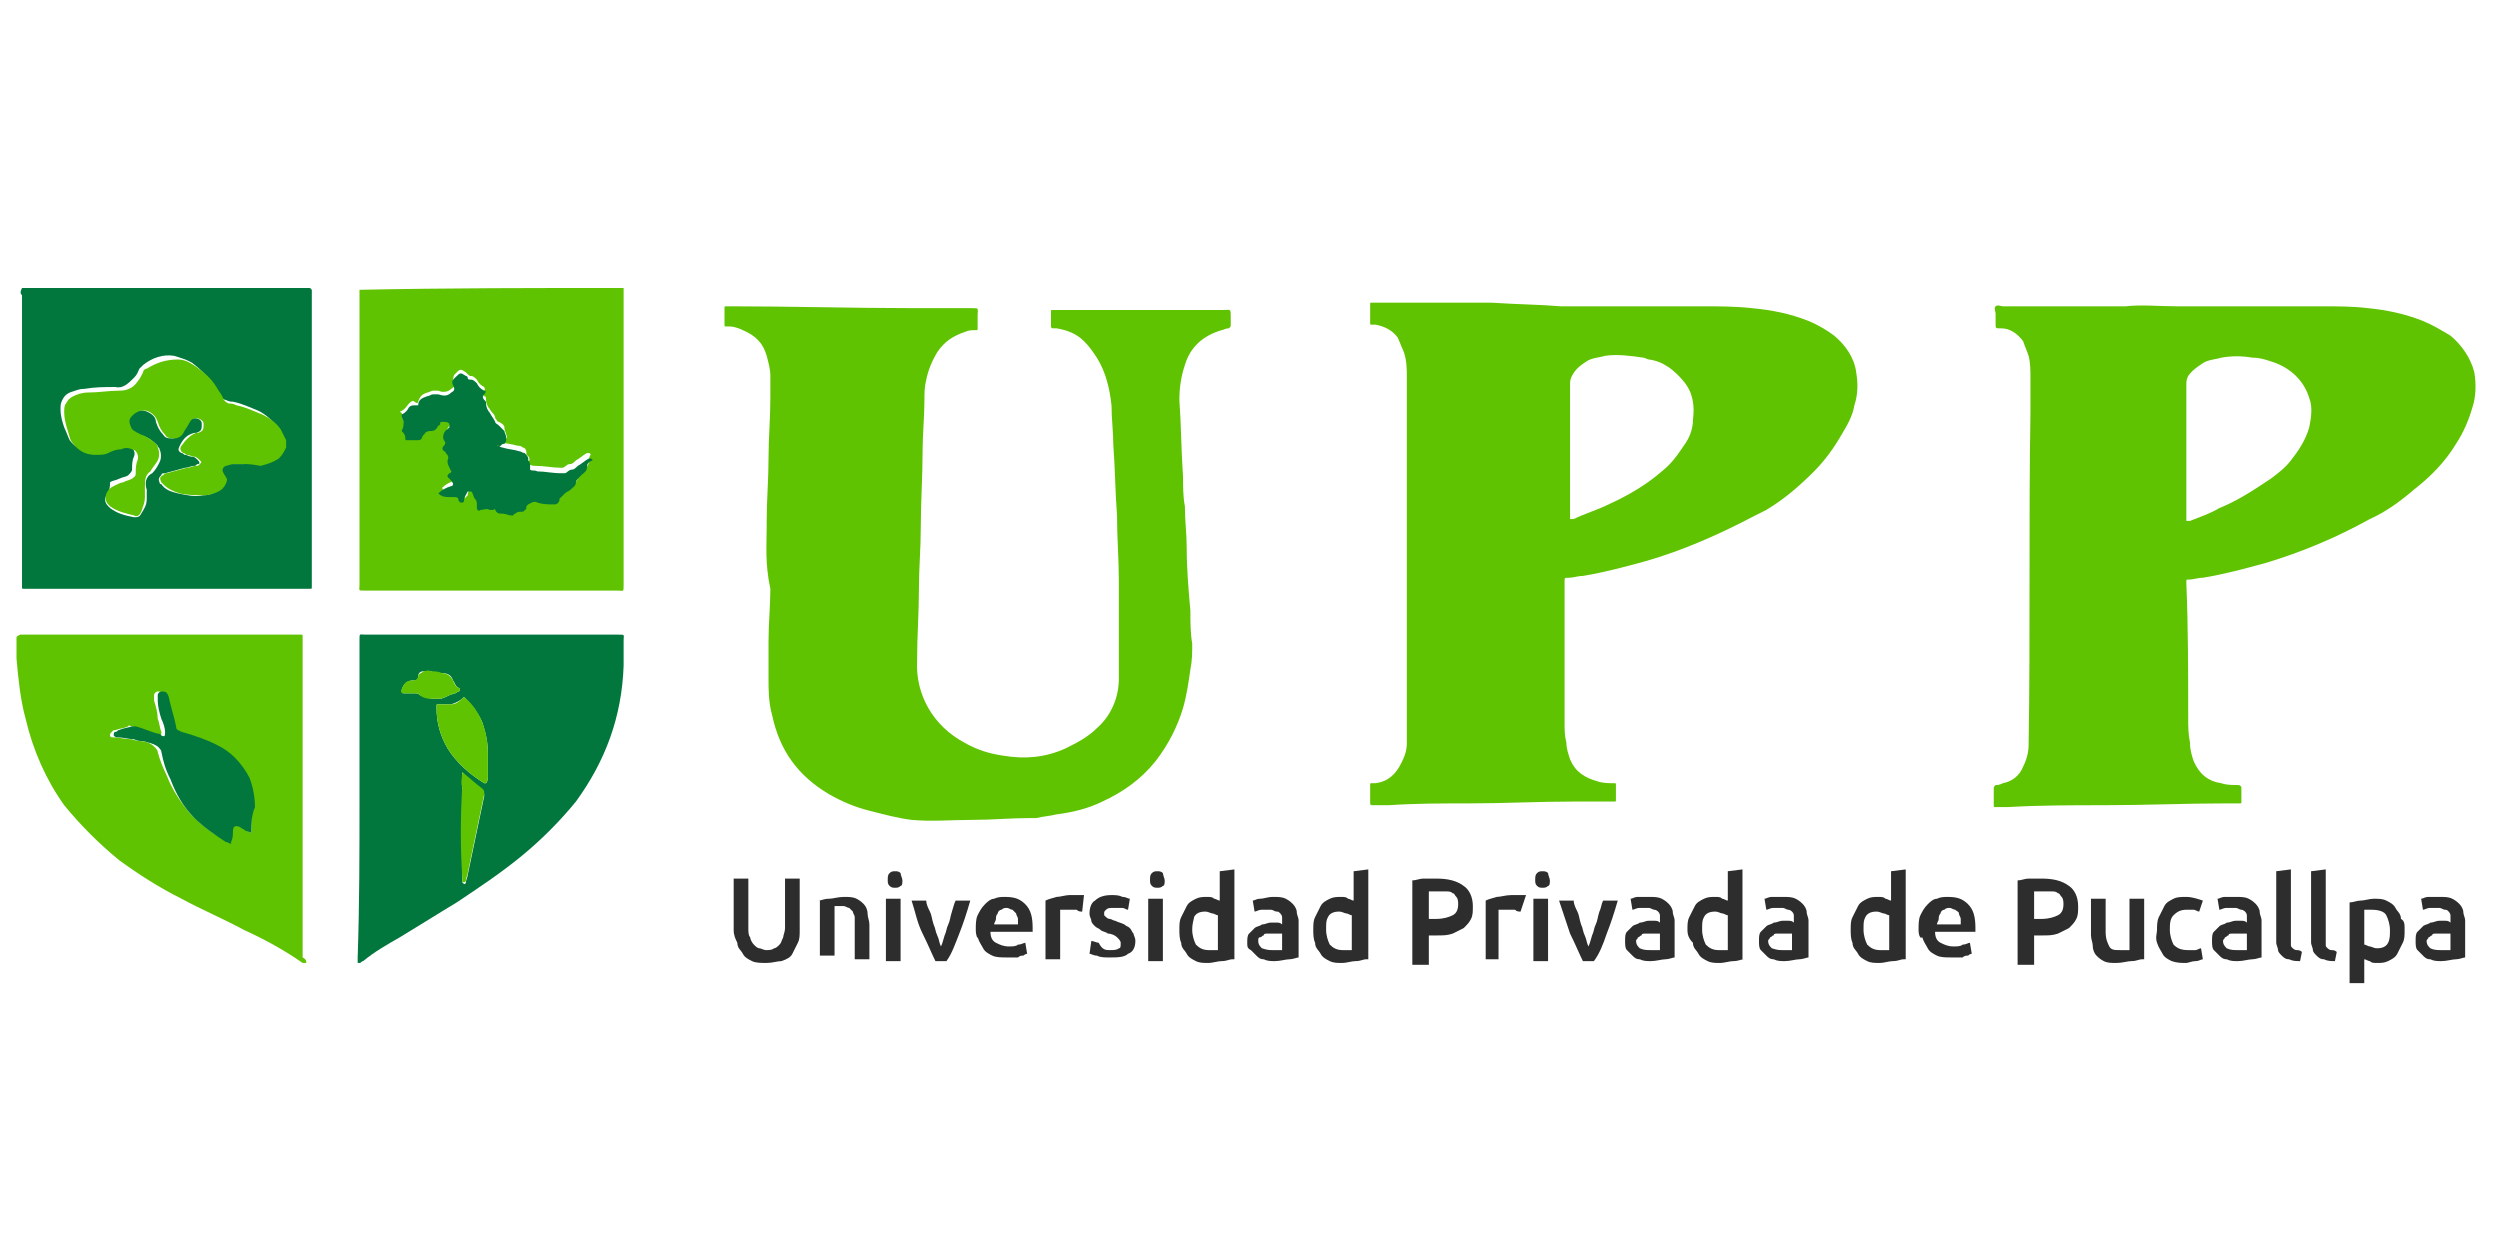 <?xml version="1.0" encoding="utf-8"?>
<!-- Generator: Adobe Illustrator 25.0.0, SVG Export Plug-In . SVG Version: 6.00 Build 0)  -->
<svg version="1.1" id="Capa_1" xmlns="http://www.w3.org/2000/svg" xmlns:xlink="http://www.w3.org/1999/xlink" x="0px" y="0px"
	 viewBox="0 0 136.3 68.6" style="enable-background:new 0 0 136.3 68.6;" xml:space="preserve">
<style type="text/css">
	.st0{fill:#5FC301;}
	.st1{fill:#01773E;}
	.st2{fill:#2D2D2D;}
</style>
<g>
	<path class="st0" d="M34,15.7c0,0.1,0,0.2,0,0.4c0,5.3,0,10.5,0,15.8c0,0.4,0,0.3-0.3,0.3c-4.6,0-9.2,0-13.8,0
		c-0.4,0-0.3,0-0.3-0.3c0-5.3,0-10.6,0-15.8c0-0.1,0-0.2,0-0.3C24.4,15.7,29.2,15.7,34,15.7z M27.1,24.3c0-0.1,0.1-0.1,0.1-0.1
		c0,0,0.1-0.1,0.1-0.1c0.1,0,0.1,0,0.2-0.1c0.1-0.1,0.2-0.1,0.1-0.3c0-0.1-0.1-0.2-0.1-0.4c0-0.1-0.1-0.2-0.3-0.3
		c-0.1,0-0.1-0.1-0.2-0.2c0-0.2-0.2-0.3-0.3-0.5c-0.1-0.1-0.2-0.3-0.2-0.5c0-0.1,0-0.2-0.1-0.2c-0.1-0.1-0.1-0.2,0-0.3
		c0.1-0.1,0-0.1,0-0.2c-0.2-0.1-0.3-0.2-0.4-0.4c-0.1-0.1-0.2-0.2-0.3-0.2c-0.1,0-0.1,0-0.2-0.1c0,0-0.1-0.1-0.1-0.1
		c-0.3-0.2-0.3-0.2-0.6,0.1c-0.1,0.1-0.1,0.3-0.1,0.4c0.1,0.2,0.1,0.3-0.1,0.4c-0.2,0.2-0.5,0.2-0.7,0.1c-0.1,0-0.2,0-0.3,0
		c-0.1,0-0.2,0.1-0.3,0.1c-0.3,0.1-0.4,0.2-0.5,0.5c0,0.1-0.1,0.1-0.2,0c-0.1-0.1-0.2,0-0.3,0.1c-0.1,0.1-0.2,0.3-0.4,0.4
		c-0.1,0-0.1,0.1,0,0.1c0,0.1,0.1,0.2,0.1,0.4c0,0.1,0,0.2,0.1,0.3c0.1,0.1,0.2,0.2,0.2,0.4c0,0.1,0.1,0.1,0.1,0.1
		c0.1,0,0.1,0,0.2,0c0.1,0,0.2,0,0.3,0c0.1,0,0.2-0.1,0.3-0.1c0.1-0.1,0.2-0.2,0.2-0.3c0.1-0.1,0.1-0.1,0.3-0.1
		c0.2,0,0.3-0.1,0.4-0.3c0,0,0-0.1,0.1-0.1c0,0,0-0.1,0.1-0.1c0.1,0,0.2,0,0.4,0.1c0.1,0,0.1,0.1,0,0.2c0,0,0,0-0.1,0.1
		c-0.2,0.2-0.3,0.4-0.2,0.6c0,0.1,0,0.2,0,0.3c-0.1,0.1-0.1,0.2,0,0.3c0,0,0,0.1,0.1,0.1c0.1,0.1,0.2,0.3,0.1,0.4c0,0,0,0.1,0,0.1
		c0,0.2,0.1,0.4,0.2,0.5c0,0.1,0,0.1-0.1,0.1c-0.1,0-0.1,0.1-0.1,0.2c0,0.1,0.1,0.1,0.1,0.1c0.1,0.1,0.1,0.2,0.2,0.3
		c0,0.1,0,0.1-0.1,0.1c-0.3,0.1-0.5,0.2-0.7,0.4c0.1,0.2,0.3,0.3,0.6,0.2c0,0,0.1,0,0.2,0c0.1,0,0.3,0,0.3,0.2c0,0,0,0.1,0.1,0.1
		c0,0,0.1,0.1,0.1,0c0,0,0.1-0.1,0.1-0.1c0-0.2,0.1-0.3,0.2-0.5c0-0.1,0.1-0.1,0.2,0c0.1,0.1,0.2,0.2,0.2,0.4
		c0.1,0.1,0.1,0.3,0.1,0.4c0,0,0,0.1,0,0.1c0,0.2,0,0.2,0.2,0.1c0.2-0.1,0.3-0.1,0.5,0c0.1,0,0.1,0,0.2,0c0,0,0.1,0,0.1,0
		c0,0.1,0.2,0.2,0.3,0.2c0.1,0,0.3,0,0.4,0.1c0.1,0,0.1,0.1,0.2,0c0,0,0.1,0,0.1-0.1c0.1-0.1,0.2-0.1,0.3-0.1c0.1,0,0.2,0,0.2-0.1
		c0-0.1,0.1-0.2,0.1-0.2c0,0,0-0.1,0.1-0.1c0.2,0,0.3-0.1,0.5-0.1c0.3,0.1,0.6,0.1,0.9,0.1c0.2,0,0.3-0.1,0.3-0.2c0,0,0-0.1,0-0.1
		c0.1-0.1,0.1-0.2,0.3-0.3c0.1-0.1,0.2-0.1,0.3-0.2c0.2-0.1,0.3-0.2,0.3-0.4c0-0.1,0.1-0.2,0.2-0.3c0,0,0.1,0,0.1-0.1
		c0.1-0.1,0.3-0.2,0.3-0.4c0-0.1,0-0.3,0.1-0.4c0,0,0-0.1-0.1-0.1c0,0-0.1,0-0.1,0c-0.2,0.1-0.4,0.3-0.6,0.4
		c-0.1,0.1-0.2,0.2-0.3,0.2c-0.2,0-0.2,0.1-0.4,0.2c0,0-0.1,0-0.2,0c-0.4,0-0.8-0.1-1.3-0.1c-0.1,0-0.2,0-0.4-0.1c0,0,0,0,0-0.1
		c0.1-0.1,0.1-0.3-0.1-0.4c0,0,0-0.1,0-0.1c0-0.2-0.1-0.3-0.2-0.3c-0.1-0.1-0.2-0.1-0.3-0.1c-0.3-0.1-0.6-0.1-0.9-0.2
		C27.3,24.4,27.2,24.4,27.1,24.3z"/>
	<path class="st0" d="M17,15.7C17,15.7,16.9,15.7,17,15.7c-0.2,0-0.3,0.1-0.4,0.1c-5,0-10.1,0-15.1,0c-0.1,0-0.2,0-0.3,0
		c0,0,0,0,0,0C6.4,15.7,11.7,15.7,17,15.7z"/>
	<path class="st0" d="M118.7,16.7c2.6,0,5.3,0,7.9,0c0.8,0,1.7,0,2.5,0.1c1,0.1,2,0.3,3,0.7c0.5,0.2,1,0.5,1.5,0.8
		c0.6,0.5,1.1,1.2,1.3,2c0.1,0.6,0.1,1.3-0.1,1.9c-0.2,0.7-0.5,1.4-0.9,2c-0.6,1-1.4,1.8-2.3,2.5c-0.7,0.6-1.5,1.2-2.4,1.6
		c-1.8,1-3.7,1.8-5.7,2.4c-1.1,0.3-2.2,0.6-3.4,0.8c-0.3,0-0.5,0.1-0.8,0.1c-0.1,0-0.1,0-0.1,0.1c0,0,0,0.1,0,0.1
		c0.1,2.4,0.1,4.9,0.1,7.3c0,0.5,0,0.9,0.1,1.4c0,0.4,0.1,0.7,0.2,1c0.3,0.7,0.8,1.1,1.5,1.2c0.3,0.1,0.6,0.1,0.9,0.1
		c0.1,0,0.1,0,0.2,0.1c0,0.3,0,0.5,0,0.8c0,0.1,0,0.1-0.1,0.1c-0.1,0-0.1,0-0.2,0c-0.2,0-0.3,0-0.5,0c-2.2,0-4.5,0.1-6.7,0.1
		c-1.7,0-3.5,0-5.2,0.1c-0.2,0-0.5,0-0.7,0c-0.1,0-0.1,0-0.1-0.1c0-0.1,0-0.1,0-0.2c0-0.2,0-0.5,0-0.7c0-0.1,0-0.1,0.1-0.2
		c0.1,0,0.2,0,0.4-0.1c0.5-0.1,0.9-0.4,1.1-0.9c0.2-0.4,0.3-0.8,0.3-1.2c0.1-6,0-12.1,0.1-18.1c0-0.6,0-1.3,0-1.9
		c0-0.4,0-0.8-0.1-1.2c-0.1-0.3-0.2-0.5-0.3-0.8c-0.3-0.4-0.7-0.7-1.2-0.7c0,0,0,0-0.1,0c-0.2,0-0.2,0-0.2-0.3c0-0.2,0-0.3,0-0.5
		c0-0.1-0.1-0.3,0-0.4c0.1-0.1,0.3,0,0.4,0c2.2,0,4.4,0,6.7,0C116.7,16.6,117.7,16.7,118.7,16.7C118.7,16.7,118.7,16.7,118.7,16.7z
		 M119.2,28.4c0.1,0,0.2,0,0.2,0c0.5-0.2,1.1-0.4,1.6-0.7c1-0.4,1.9-1,2.8-1.6c0.4-0.3,0.8-0.6,1.1-1c0.4-0.5,0.8-1.1,1-1.8
		c0.1-0.5,0.2-1.1,0-1.6c-0.3-1-1.1-1.7-2.1-2c-0.3-0.1-0.6-0.2-1-0.2c-0.6-0.1-1.1-0.1-1.7,0c-0.3,0.1-0.7,0.1-1,0.3
		c-0.3,0.2-0.6,0.4-0.8,0.7c-0.1,0.2-0.1,0.3-0.1,0.5c0,1,0,2,0,3c0,1.4,0,2.8,0,4.1C119.2,28.2,119.2,28.3,119.2,28.4z"/>
	<path class="st0" d="M85.1,16.7c2.6,0,5.2,0,7.7,0c0.9,0,1.8,0,2.7,0.1c1.1,0.1,2.1,0.3,3.1,0.7c0.5,0.2,1,0.5,1.4,0.8
		c0.6,0.5,1.1,1.2,1.2,2c0.1,0.6,0.1,1.2-0.1,1.8c-0.1,0.6-0.4,1.1-0.7,1.6c-0.4,0.7-0.9,1.4-1.5,2c-0.8,0.8-1.6,1.5-2.6,2.1
		c-0.2,0.1-0.4,0.2-0.6,0.3c-1.9,1-3.9,1.9-6,2.5c-1.1,0.3-2.2,0.6-3.4,0.8c-0.3,0-0.5,0.1-0.8,0.1c-0.2,0-0.2,0-0.2,0.2
		c0,1,0,2,0,3c0,1.6,0,3.2,0,4.7c0,0.4,0,0.7,0.1,1.1c0,0.3,0.1,0.6,0.2,0.9c0.3,0.7,0.8,1,1.5,1.2c0.3,0.1,0.6,0.1,0.9,0.1
		c0.1,0,0.1,0,0.1,0.1c0,0.3,0,0.5,0,0.8c0,0.1,0,0.1-0.1,0.1c-0.1,0-0.2,0-0.2,0c-0.7,0-1.3,0-2,0c-1.9,0-3.8,0.1-5.7,0.1
		c-1.5,0-2.9,0-4.4,0.1c-0.3,0-0.5,0-0.8,0c-0.2,0-0.2,0-0.2-0.2c0-0.3,0-0.6,0-0.9c0-0.1,0-0.1,0.1-0.1c0.1,0,0.1,0,0.2,0
		c0.7-0.1,1.1-0.5,1.4-1.1c0.2-0.4,0.3-0.7,0.3-1.1c0-2.5,0-5,0-7.5c0-4.1,0-8.3,0-12.4c0-0.5,0-1-0.2-1.5c-0.1-0.2-0.2-0.5-0.3-0.7
		c-0.3-0.4-0.7-0.6-1.2-0.7c-0.1,0-0.1,0-0.2,0c-0.1,0-0.1,0-0.1-0.1c0-0.3,0-0.7,0-1c0-0.1,0-0.1,0.1-0.1c0.1,0,0.2,0,0.2,0
		c2.1,0,4.2,0,6.3,0C82.8,16.6,83.9,16.6,85.1,16.7C85.1,16.7,85.1,16.7,85.1,16.7z M85.6,28.3c0.1,0,0.1,0,0.2,0
		c0.6-0.3,1.3-0.5,1.9-0.8c1.1-0.5,2.1-1.1,2.9-1.8c0.5-0.4,0.8-0.8,1.2-1.4c0.3-0.4,0.5-0.9,0.5-1.4c0.1-0.8,0-1.5-0.5-2.1
		c-0.5-0.6-1.1-1.1-1.9-1.2c-0.1,0-0.2-0.1-0.3-0.1c-0.7-0.1-1.4-0.2-2.1-0.1c-0.3,0.1-0.7,0.1-1,0.3c-0.3,0.2-0.6,0.4-0.8,0.8
		c-0.1,0.2-0.1,0.3-0.1,0.5c0,0.5,0,0.9,0,1.4c0,2,0,3.9,0,5.9C85.6,28.2,85.6,28.3,85.6,28.3z"/>
	<path class="st0" d="M41.8,28.7c0-0.1,0-0.2,0-0.3c0-1.1,0.1-2.3,0.1-3.4c0-1.1,0.1-2.2,0.1-3.3c0-0.4,0-0.8,0-1.2
		c0-0.4-0.1-0.7-0.2-1.1c-0.2-0.7-0.6-1.1-1.3-1.4c-0.2-0.1-0.5-0.2-0.7-0.2c-0.1,0-0.1,0-0.2,0c-0.1,0-0.1,0-0.1-0.1
		c0-0.3,0-0.6,0-0.9c0-0.1,0-0.1,0.1-0.1c0.1,0,0.2,0,0.2,0c3.3,0,6.7,0.1,10,0.1c1.1,0,2.2,0,3.2,0c0.4,0,0.3,0,0.3,0.4
		c0,0.2,0,0.5,0,0.7c0,0.1,0,0.1-0.1,0.1c-0.2,0-0.4,0-0.6,0.1c-0.6,0.2-1.1,0.5-1.5,1.1c-0.3,0.5-0.5,1-0.6,1.5
		c-0.1,0.4-0.1,0.7-0.1,1.1c0,0.9-0.1,1.9-0.1,2.8c0,1.4-0.1,2.8-0.1,4.2c0,1.1-0.1,2.2-0.1,3.3c0,1.3-0.1,2.6-0.1,3.9
		c-0.1,1.9,0.9,3.6,2.6,4.5c0.7,0.4,1.4,0.6,2.1,0.7c1.2,0.2,2.3,0.1,3.4-0.4c0.6-0.3,1.2-0.6,1.7-1.1c0.8-0.7,1.2-1.7,1.2-2.7
		c0-1.8,0-3.5,0-5.3c0-1.2-0.1-2.4-0.1-3.6c-0.1-1.3-0.1-2.5-0.2-3.8c0-0.7-0.1-1.5-0.1-2.2c-0.1-0.9-0.3-1.8-0.8-2.6
		c-0.2-0.3-0.4-0.6-0.7-0.9c-0.4-0.4-0.9-0.6-1.5-0.7c-0.1,0-0.1,0-0.2,0c-0.1,0-0.1-0.1-0.1-0.1c0-0.3,0-0.6,0-0.8
		c0-0.1,0-0.1,0.1-0.1c0.1,0,0.1,0,0.2,0c3,0,6,0,9.1,0c0.4,0,0.4-0.1,0.4,0.4c0,0.1,0,0.3,0,0.4c0,0.1,0,0.1-0.1,0.2
		c-0.2,0-0.3,0.1-0.4,0.1c-1,0.3-1.7,0.9-2,1.9c-0.2,0.6-0.3,1.2-0.3,1.9c0.1,1.4,0.1,2.8,0.2,4.2c0,0.5,0,1.1,0.1,1.6
		c0,0.8,0.1,1.5,0.1,2.3c0,1.1,0.1,2.3,0.2,3.4c0,0.6,0,1.2,0.1,1.8c0,0.5,0,0.9-0.1,1.4c-0.1,0.7-0.2,1.4-0.4,2.1
		c-0.3,1-0.8,2-1.5,2.9c-0.8,1-1.8,1.7-2.9,2.2c-0.8,0.4-1.7,0.6-2.5,0.7c-0.4,0.1-0.7,0.1-1.1,0.2c-0.1,0-0.2,0-0.3,0
		c-1.1,0-2.1,0.1-3.2,0.1c-1.1,0-2.2,0.1-3.3,0c-0.8-0.1-1.5-0.3-2.3-0.5c-0.8-0.2-1.5-0.5-2.2-0.9c-1.7-1-2.7-2.4-3.1-4.3
		c-0.2-0.7-0.2-1.4-0.2-2c0-0.6,0-1.2,0-1.8c0-0.1,0-0.1,0-0.2c0-1,0.1-2,0.1-2.9C41.7,30.7,41.8,29.7,41.8,28.7
		C41.8,28.7,41.8,28.7,41.8,28.7z"/>
	<path class="st1" d="M1.2,15.7c0.1,0,0.2,0,0.3,0c5,0,10.1,0,15.1,0c0.1,0,0.2,0,0.3,0c0,0,0.1,0.1,0.1,0.1c0,0.1,0,0.2,0,0.3
		c0,5.2,0,10.5,0,15.7c0,0.1,0,0.2,0,0.2c0,0.1,0,0.1-0.1,0.1c-0.1,0-0.2,0-0.2,0c-5,0-10.1,0-15.1,0c-0.1,0-0.2,0-0.3,0
		c-0.1,0-0.1,0-0.1-0.1c0-0.1,0-0.2,0-0.2c0-5.2,0-10.5,0-15.7C1.1,16,1.1,15.9,1.2,15.7C1.1,15.8,1.1,15.8,1.2,15.7z M13.2,25.3
		c0.3,0,0.5,0,0.8-0.1c0.3-0.1,0.7-0.2,1-0.4c0.2-0.1,0.3-0.3,0.4-0.6c0-0.1,0.1-0.2,0-0.4c-0.1-0.2-0.1-0.4-0.3-0.6
		c-0.3-0.3-0.6-0.6-1-0.8c-0.5-0.2-0.9-0.4-1.4-0.5c-0.1,0-0.2,0-0.4-0.1c-0.1,0-0.2-0.1-0.3-0.2c-0.1-0.2-0.3-0.5-0.4-0.7
		c-0.3-0.4-0.7-0.8-1.1-1.1c-0.3-0.2-0.7-0.3-1-0.4c-0.6-0.1-1.2,0.1-1.7,0.5c-0.1,0.1-0.1,0.1-0.2,0.2c-0.1,0.2-0.1,0.3-0.3,0.5
		c-0.3,0.3-0.6,0.6-1,0.5c-0.6,0-1.1,0-1.7,0.1c-0.3,0-0.5,0.1-0.8,0.2c-0.2,0.1-0.3,0.2-0.4,0.4c-0.1,0.2-0.1,0.3-0.1,0.5
		c0,0.4,0.1,0.7,0.2,1c0.1,0.2,0.2,0.5,0.3,0.7c0.3,0.4,0.7,0.6,1.2,0.6c0.2,0,0.4,0,0.7-0.1c0.2-0.1,0.5-0.1,0.7-0.2
		c0.2,0,0.4,0,0.6,0c0.3,0.1,0.4,0.4,0.3,0.6c-0.1,0.2-0.1,0.5-0.1,0.7c0,0.1-0.1,0.2-0.2,0.3c-0.1,0.1-0.3,0.1-0.5,0.2
		c-0.2,0.1-0.4,0.1-0.5,0.2C6,26.7,5.9,26.9,5.8,27c-0.1,0.2-0.1,0.4,0.1,0.6c0,0,0.1,0.1,0.1,0.1c0.4,0.3,0.8,0.4,1.3,0.5
		c0.2,0,0.3,0,0.4-0.2C7.9,27.7,8,27.5,8,27.2c0-0.2,0-0.3,0-0.5c-0.1-0.3-0.1-0.7,0.3-0.9c0,0,0,0,0,0c0.2-0.2,0.3-0.4,0.4-0.6
		c0.1-0.2,0.1-0.5,0-0.7c0-0.1-0.1-0.1-0.1-0.2C8.3,24,8,23.8,7.6,23.7c-0.2-0.1-0.3-0.1-0.5-0.3C7,23.3,6.9,23,7,22.8
		c0.2-0.3,0.6-0.5,0.9-0.4c0.3,0.1,0.6,0.3,0.6,0.6c0.1,0.3,0.2,0.5,0.4,0.7c0.1,0.2,0.3,0.2,0.5,0.2c0.2,0,0.4-0.1,0.5-0.3
		c0.1-0.2,0.2-0.3,0.3-0.5c0.1-0.2,0.2-0.3,0.4-0.3c0.2,0,0.4,0.1,0.4,0.3c0,0.3,0,0.4-0.3,0.5c0,0-0.1,0-0.1,0
		c-0.4,0.1-0.6,0.3-0.8,0.7c-0.1,0.2-0.1,0.3,0.1,0.4c0.1,0,0.1,0.1,0.2,0.1c0.1,0,0.2,0.1,0.4,0.1c0.1,0,0.2,0.1,0.3,0.2
		c0.1,0.1,0.1,0.2,0,0.2c-0.1,0-0.1,0.1-0.2,0.1c-0.2,0-0.3,0.1-0.5,0.1c-0.4,0.1-0.7,0.2-1.1,0.3c-0.1,0-0.2,0-0.2,0.1
		c-0.1,0.1-0.2,0.2-0.1,0.4c0,0.1,0.1,0.1,0.1,0.1c0.2,0.3,0.5,0.4,0.9,0.5c0.5,0.1,0.9,0.2,1.4,0.1c0.3,0,0.5-0.1,0.7-0.2
		c0.2-0.1,0.3-0.2,0.4-0.4c0.1-0.1,0.1-0.2,0-0.4c0-0.1-0.1-0.1-0.1-0.2c-0.1-0.2,0-0.3,0.1-0.4c0.1-0.1,0.2-0.1,0.4-0.1
		C12.9,25.3,13,25.3,13.2,25.3z"/>
	<path class="st0" d="M16.7,52.5c-0.1,0-0.1,0-0.2,0c-1-0.7-2.1-1.3-3.2-1.8c-1.1-0.6-2.3-1.1-3.4-1.7c-1.2-0.6-2.3-1.3-3.4-2.1
		c-1.1-0.9-2.1-1.9-3-3c-1-1.4-1.7-3-2.1-4.7c-0.3-1.1-0.4-2.2-0.5-3.3c0-0.4,0-0.7,0-1.1c0-0.1,0-0.1,0.2-0.2c0.1,0,0.1,0,0.2,0
		c4.9,0,9.9,0,14.8,0c0.1,0,0.2,0,0.3,0c0.1,0,0.1,0,0.1,0.1c0,0.1,0,0.2,0,0.2c0,5.8,0,11.5,0,17.3C16.7,52.3,16.7,52.4,16.7,52.5z
		 M13.7,45.4c0-0.5,0-0.9,0-1.3c0-0.6-0.1-1.1-0.3-1.6c-0.2-0.4-0.4-0.8-0.8-1.1c-0.3-0.3-0.7-0.5-1-0.7c-0.6-0.3-1.3-0.5-1.9-0.7
		c-0.2,0-0.2-0.1-0.3-0.3C9.3,39.1,9.1,38.6,9,38c-0.1-0.2-0.1-0.3-0.4-0.3c-0.1,0-0.2,0.1-0.2,0.2c0,0.1,0,0.2,0,0.3
		c0.1,0.3,0.2,0.7,0.2,1c0.1,0.2,0.1,0.5,0.2,0.7c0,0.2,0,0.2-0.2,0.2c-0.1,0-0.1,0-0.2-0.1c-0.4-0.1-0.8-0.3-1.2-0.4
		c-0.1,0-0.2-0.1-0.2,0c-0.2,0.1-0.4,0.1-0.7,0.2c-0.1,0-0.1,0-0.2,0.1c-0.1,0.1-0.1,0.1-0.1,0.2c0,0.1,0.1,0.1,0.2,0.1
		c0.3,0,0.6,0.1,0.9,0.1c0.2,0,0.3,0.1,0.5,0.1c0.3,0,0.6,0.1,0.8,0.3c0.1,0.1,0.2,0.2,0.2,0.3c0.1,0.4,0.3,0.9,0.5,1.3
		c0.3,0.8,0.8,1.5,1.3,2.1c0.5,0.5,1.1,1,1.7,1.3c0.1,0,0.2,0.1,0.3,0.1c0,0,0,0,0-0.1c0-0.2,0-0.4,0.1-0.6c0-0.2,0.2-0.3,0.4-0.2
		c0.1,0.1,0.2,0.1,0.3,0.2C13.5,45.3,13.6,45.4,13.7,45.4z"/>
	<path class="st1" d="M19.6,43.6c0-2.9,0-5.8,0-8.7c0-0.4,0-0.3,0.3-0.3c4.6,0,9.2,0,13.8,0c0.4,0,0.3,0,0.3,0.3c0,0.5,0,0.9,0,1.4
		c-0.1,2.8-1,5.2-2.6,7.4c-0.9,1.1-1.9,2.1-3,3c-1.1,0.9-2.3,1.7-3.5,2.5c-1,0.6-2.1,1.3-3.1,1.9c-0.7,0.4-1.4,0.8-2,1.3
		c-0.1,0-0.1,0.1-0.2,0.1c0,0-0.1,0-0.1,0c0-0.1,0-0.2,0-0.3C19.6,49.3,19.6,46.4,19.6,43.6z M25.3,38C25.2,38.1,25.2,38.1,25.3,38
		c-0.2,0.2-0.4,0.3-0.7,0.4c-0.2,0-0.4,0-0.7,0c-0.1,0-0.1,0-0.1,0.1c0,0,0,0.1,0,0.1c0,0.8,0.2,1.5,0.6,2.2c0.5,0.8,1.2,1.4,2,1.9
		c0,0,0.1,0,0.1,0c0.1-0.1,0.1-0.3,0.1-0.4c0-0.4,0-0.8,0-1.2c0-0.6-0.1-1.1-0.3-1.7C26.1,38.9,25.7,38.4,25.3,38z M25.2,42.1
		c0,0.3,0,0.6,0,0.9c0,1.6,0,3.2,0,4.9c0,0.1,0,0.1,0,0.2c0,0,0.1,0.1,0.1,0.1c0,0,0.1,0,0.1-0.1c0-0.1,0.1-0.3,0.1-0.4
		c0.3-1.4,0.6-2.9,0.9-4.3c0-0.1,0-0.2-0.1-0.3C25.9,42.8,25.6,42.5,25.2,42.1C25.2,42.1,25.2,42.1,25.2,42.1z M23.7,38.1
		c0.4,0,0.4,0,0.8-0.2c0.1,0,0.2-0.1,0.3-0.1c0.1,0,0.1-0.1,0.2-0.1c0.1,0,0.1-0.2,0-0.2c-0.2-0.1-0.2-0.3-0.3-0.4
		c-0.1-0.3-0.3-0.4-0.6-0.4c-0.2,0-0.4,0-0.6-0.1c-0.1,0-0.2,0-0.4,0c-0.2,0-0.3,0.1-0.3,0.3c0,0.2-0.1,0.2-0.3,0.2
		c-0.3,0-0.5,0.2-0.6,0.5c0,0.1,0,0.2,0.1,0.2c0.2,0,0.4,0,0.6,0c0.1,0,0.2,0,0.3,0.1C23.1,38,23.4,38.1,23.7,38.1z"/>
	<path class="st1" d="M27.1,24.3c0.1,0,0.2,0.1,0.3,0.1c0.3,0.1,0.6,0.1,0.9,0.2c0.1,0,0.2,0.1,0.3,0.1c0.1,0.1,0.2,0.2,0.2,0.3
		c0,0.1,0,0.1,0,0.1c0.1,0.1,0.1,0.2,0.1,0.4c0,0,0,0,0,0.1c0.1,0.1,0.2,0,0.4,0.1c0.4,0,0.8,0.1,1.3,0.1c0.1,0,0.1,0,0.2,0
		c0.1,0,0.2-0.2,0.4-0.2c0.1,0,0.2-0.1,0.3-0.2c0.2-0.1,0.4-0.3,0.6-0.4c0,0,0.1,0,0.1,0c0,0,0.1,0,0.1,0.1C32,25.2,32,25.4,32,25.5
		c0,0.2-0.2,0.3-0.3,0.4c0,0-0.1,0.1-0.1,0.1c-0.1,0.1-0.2,0.2-0.2,0.3c0,0.2-0.2,0.3-0.3,0.4c-0.1,0.1-0.2,0.1-0.3,0.2
		c-0.1,0.1-0.2,0.2-0.3,0.3c0,0,0,0.1,0,0.1c-0.1,0.2-0.2,0.2-0.3,0.2c-0.3,0-0.6,0-0.9-0.1c-0.2-0.1-0.3,0-0.5,0.1
		c0,0-0.1,0.1-0.1,0.1c0,0.1,0,0.2-0.1,0.2c0,0.1-0.1,0.1-0.2,0.1c-0.1,0-0.2,0-0.3,0.1c0,0-0.1,0-0.1,0.1c-0.1,0-0.1,0-0.2,0
		C27.5,28,27.4,28,27.3,28c-0.1,0-0.2,0-0.3-0.2c0,0,0-0.1-0.1,0c-0.1,0-0.1,0-0.2,0c-0.2-0.1-0.3,0-0.5,0c-0.1,0.1-0.2,0-0.2-0.1
		c0,0,0-0.1,0-0.1c0-0.2,0-0.3-0.1-0.4c-0.1-0.1-0.1-0.3-0.2-0.4c-0.1,0-0.1,0-0.2,0c-0.1,0.2-0.2,0.3-0.2,0.5c0,0,0,0.1-0.1,0.1
		c-0.1,0-0.1,0-0.1,0c0,0-0.1-0.1-0.1-0.1c0-0.2-0.1-0.2-0.3-0.2c-0.1,0-0.1,0-0.2,0c-0.2,0-0.4,0-0.6-0.2c0.2-0.2,0.4-0.3,0.7-0.4
		c0.1,0,0.1-0.1,0.1-0.1c0-0.1-0.1-0.2-0.2-0.3c0,0-0.1-0.1-0.1-0.1c0-0.1,0-0.1,0.1-0.2c0.1,0,0.1-0.1,0.1-0.1
		c-0.1-0.2-0.2-0.4-0.2-0.5c0,0,0-0.1,0-0.1c0.1-0.2,0-0.3-0.1-0.4c0,0,0-0.1-0.1-0.1c-0.1-0.1-0.1-0.2,0-0.3c0.1-0.1,0.1-0.2,0-0.3
		c-0.1-0.2,0-0.5,0.2-0.6c0,0,0,0,0.1-0.1c0-0.1,0-0.2,0-0.2c-0.1-0.1-0.2-0.1-0.4-0.1c0,0-0.1,0-0.1,0.1c0,0,0,0.1-0.1,0.1
		c-0.1,0.2-0.2,0.3-0.4,0.3c-0.1,0-0.2,0-0.3,0.1c-0.1,0.1-0.2,0.2-0.2,0.3c-0.1,0.1-0.1,0.1-0.3,0.1c-0.1,0-0.2,0-0.3,0
		c-0.1,0-0.1,0-0.2,0c-0.1,0-0.1,0-0.1-0.1c0-0.2-0.1-0.3-0.2-0.4C22,23.3,22,23.2,22,23.1c0-0.1,0-0.2-0.1-0.4c0,0,0-0.1,0-0.1
		c0.2-0.1,0.3-0.2,0.4-0.4c0.1-0.1,0.2-0.1,0.3-0.1c0.1,0,0.2,0,0.2,0c0-0.3,0.2-0.4,0.5-0.5c0.1,0,0.2-0.1,0.3-0.1
		c0.1,0,0.2,0,0.3,0c0.3,0.1,0.5,0.1,0.7-0.1c0.2-0.1,0.2-0.2,0.1-0.4c-0.1-0.2,0-0.3,0.1-0.4c0.3-0.3,0.3-0.3,0.6-0.1
		c0.1,0,0.1,0.1,0.1,0.1c0,0.1,0.1,0.1,0.2,0.1c0.1,0,0.2,0.1,0.3,0.2c0.1,0.2,0.2,0.3,0.4,0.4c0.1,0,0.1,0.1,0,0.2
		c-0.1,0.1-0.1,0.2,0,0.3c0.1,0.1,0.1,0.1,0.1,0.2c0,0.2,0.1,0.4,0.2,0.5c0.1,0.2,0.2,0.3,0.3,0.5c0,0.1,0.1,0.1,0.2,0.2
		c0.1,0.1,0.2,0.2,0.3,0.3c0,0.1,0.1,0.2,0.1,0.4c0,0.1,0,0.2-0.1,0.3c-0.1,0-0.1,0-0.2,0.1c0,0-0.1,0-0.1,0.1
		C27.2,24.2,27.1,24.3,27.1,24.3z"/>
	<path class="st0" d="M13.2,25.3c-0.2,0-0.3,0-0.5,0c-0.1,0-0.3,0.1-0.4,0.1c-0.2,0.1-0.2,0.3-0.1,0.4c0,0.1,0.1,0.1,0.1,0.2
		c0.1,0.1,0.1,0.2,0,0.4c-0.1,0.2-0.2,0.3-0.4,0.4c-0.2,0.1-0.5,0.2-0.7,0.2c-0.5,0-1,0-1.4-0.1c-0.3-0.1-0.6-0.2-0.9-0.5
		c0,0-0.1-0.1-0.1-0.1c-0.1-0.2-0.1-0.3,0.1-0.4c0.1-0.1,0.1-0.1,0.2-0.1c0.4-0.1,0.7-0.2,1.1-0.3c0.2,0,0.3-0.1,0.5-0.1
		c0.1,0,0.1,0,0.2-0.1c0.1-0.1,0.1-0.1,0-0.2c-0.1-0.1-0.2-0.2-0.3-0.2c-0.1,0-0.3-0.1-0.4-0.1c-0.1,0-0.1-0.1-0.2-0.1
		c-0.2-0.1-0.2-0.3-0.1-0.4c0.2-0.3,0.5-0.6,0.8-0.7c0,0,0.1,0,0.1,0c0.3-0.1,0.3-0.2,0.3-0.5c0-0.2-0.3-0.3-0.4-0.3
		c-0.2,0-0.3,0.1-0.4,0.3c-0.1,0.2-0.2,0.3-0.3,0.5c-0.1,0.2-0.3,0.3-0.5,0.3c-0.2,0-0.4,0-0.5-0.2c-0.2-0.2-0.3-0.4-0.4-0.7
		c-0.1-0.3-0.3-0.5-0.6-0.6c-0.3-0.1-0.7,0.1-0.9,0.4c-0.1,0.2,0,0.4,0.1,0.6c0.1,0.1,0.3,0.2,0.5,0.3C8,23.8,8.3,24,8.5,24.2
		c0.1,0.1,0.1,0.1,0.1,0.2c0.1,0.2,0.1,0.5,0,0.7c-0.1,0.2-0.3,0.4-0.4,0.6c0,0,0,0,0,0c-0.3,0.2-0.3,0.5-0.3,0.9c0,0.2,0,0.3,0,0.5
		c0,0.3-0.1,0.5-0.2,0.8c-0.1,0.2-0.2,0.3-0.4,0.2c-0.4-0.1-0.9-0.2-1.3-0.5c0,0-0.1-0.1-0.1-0.1c-0.1-0.1-0.2-0.3-0.1-0.6
		c0.1-0.2,0.2-0.3,0.4-0.4c0.2-0.1,0.4-0.2,0.5-0.2c0.2-0.1,0.3-0.1,0.5-0.2c0.1-0.1,0.2-0.1,0.2-0.3c0-0.2,0-0.5,0.1-0.7
		c0.1-0.3-0.1-0.6-0.3-0.6c-0.2-0.1-0.4-0.1-0.6,0c-0.3,0-0.5,0.1-0.7,0.2c-0.2,0.1-0.4,0.1-0.7,0.1c-0.5,0-0.9-0.2-1.2-0.6
		c-0.2-0.2-0.2-0.4-0.3-0.7c-0.1-0.3-0.2-0.7-0.2-1c0-0.2,0-0.4,0.1-0.5c0.1-0.2,0.2-0.3,0.4-0.4c0.2-0.1,0.5-0.2,0.8-0.2
		c0.6,0,1.1-0.1,1.7-0.1c0.5,0,0.8-0.2,1-0.5c0.1-0.1,0.2-0.3,0.3-0.5c0-0.1,0.1-0.2,0.2-0.2c0.5-0.3,1-0.5,1.7-0.5
		c0.4,0,0.7,0.2,1,0.4c0.4,0.3,0.8,0.6,1.1,1.1c0.1,0.2,0.3,0.4,0.4,0.7c0.1,0.1,0.2,0.2,0.3,0.2c0.1,0,0.2,0,0.4,0.1
		c0.5,0.1,0.9,0.3,1.4,0.5c0.4,0.2,0.7,0.4,1,0.8c0.1,0.2,0.2,0.4,0.3,0.6c0,0.1,0,0.2,0,0.4c-0.1,0.2-0.2,0.4-0.4,0.6
		c-0.3,0.2-0.6,0.3-1,0.4C13.7,25.3,13.5,25.3,13.2,25.3z"/>
	<path class="st1" d="M13.7,45.4c-0.1,0-0.2-0.1-0.3-0.1c-0.1-0.1-0.2-0.1-0.3-0.2c-0.2-0.1-0.4-0.1-0.4,0.2c0,0.2,0,0.4-0.1,0.6
		c0,0,0,0,0,0.1c-0.1,0-0.2-0.1-0.3-0.1c-0.6-0.4-1.2-0.8-1.7-1.3c-0.6-0.6-1-1.3-1.3-2.1C9,41.9,8.9,41.5,8.8,41
		c0-0.1-0.1-0.2-0.2-0.3c-0.3-0.2-0.5-0.2-0.8-0.3c-0.2,0-0.3,0-0.5-0.1c-0.3,0-0.6-0.1-0.9-0.1c-0.1,0-0.1,0-0.2-0.1
		c0-0.1,0-0.2,0.1-0.2c0.1,0,0.1-0.1,0.2-0.1c0.2-0.1,0.4-0.1,0.7-0.2c0.1,0,0.2,0,0.2,0c0.4,0.1,0.8,0.3,1.2,0.4
		c0.1,0,0.1,0,0.2,0.1c0.2,0.1,0.2,0,0.2-0.2c0-0.2-0.1-0.5-0.2-0.7c-0.1-0.3-0.2-0.7-0.2-1c0-0.1,0-0.2,0-0.3
		c0-0.1,0.1-0.2,0.2-0.2c0.2,0,0.3,0,0.4,0.3c0.1,0.5,0.3,1.1,0.4,1.6c0,0.2,0.1,0.2,0.3,0.3c0.7,0.2,1.3,0.4,1.9,0.7
		c0.4,0.2,0.7,0.4,1,0.7c0.3,0.3,0.6,0.7,0.8,1.1c0.2,0.5,0.3,1.1,0.3,1.6C13.7,44.5,13.7,44.9,13.7,45.4z"/>
	<path class="st0" d="M25.3,38c0.5,0.4,0.8,0.9,1,1.4c0.2,0.5,0.3,1.1,0.3,1.7c0,0.4,0,0.8,0,1.2c0,0.1,0,0.3-0.1,0.4
		c0,0-0.1,0-0.1,0c-0.8-0.5-1.5-1.1-2-1.9c-0.4-0.7-0.6-1.4-0.6-2.2c0,0,0-0.1,0-0.1c0-0.1,0-0.1,0.1-0.1c0.2,0,0.4,0,0.7,0
		C24.8,38.4,25,38.3,25.3,38C25.2,38.1,25.2,38.1,25.3,38z"/>
	<path class="st0" d="M25.2,42.1C25.2,42.1,25.2,42.1,25.2,42.1c0.4,0.3,0.7,0.6,1.1,0.9c0.1,0.1,0.1,0.1,0.1,0.3
		c-0.3,1.4-0.6,2.9-0.9,4.3c0,0.1-0.1,0.3-0.1,0.4c0,0,0,0.1-0.1,0.1c-0.1,0-0.1,0-0.1-0.1c0-0.1,0-0.1,0-0.2
		c-0.1-1.6-0.1-3.2,0-4.9C25.1,42.7,25.2,42.4,25.2,42.1z"/>
	<path class="st0" d="M23.7,38.1c-0.3,0-0.6,0-0.8-0.2c-0.1-0.1-0.2-0.1-0.3-0.1c-0.2,0-0.4,0-0.6,0c-0.1,0-0.2-0.1-0.1-0.2
		c0.1-0.3,0.2-0.5,0.6-0.5c0.1,0,0.2,0,0.3-0.2c0-0.2,0.2-0.2,0.3-0.3c0.1,0,0.2-0.1,0.4,0c0.2,0,0.4,0,0.6,0.1
		c0.3,0,0.5,0.2,0.6,0.4c0.1,0.2,0.1,0.3,0.3,0.4c0.1,0,0.1,0.2,0,0.2c-0.1,0-0.1,0.1-0.2,0.1c-0.1,0-0.2,0.1-0.3,0.1
		C24.1,38.1,24.1,38.1,23.7,38.1z"/>
	<g>
		<path class="st2" d="M41.8,52.5c-0.3,0-0.6,0-0.8-0.1c-0.2-0.1-0.4-0.2-0.5-0.4c-0.1-0.2-0.3-0.3-0.3-0.6C40.1,51.2,40,51,40,50.7
			v-2.8h0.8v2.7c0,0.2,0,0.4,0.1,0.5c0,0.1,0.1,0.3,0.2,0.4c0.1,0.1,0.2,0.2,0.3,0.2c0.1,0,0.2,0.1,0.4,0.1c0.1,0,0.3,0,0.4-0.1
			c0.1,0,0.2-0.1,0.3-0.2c0.1-0.1,0.1-0.2,0.2-0.4c0-0.1,0.1-0.3,0.1-0.5v-2.7h0.8v2.8c0,0.3,0,0.5-0.1,0.7
			c-0.1,0.2-0.2,0.4-0.3,0.6c-0.1,0.2-0.3,0.3-0.6,0.4C42.4,52.4,42.1,52.5,41.8,52.5z"/>
		<path class="st2" d="M44.6,49.1c0.2,0,0.3-0.1,0.6-0.1c0.2,0,0.5-0.1,0.8-0.1c0.3,0,0.5,0,0.7,0.1c0.2,0.1,0.3,0.2,0.4,0.3
			c0.1,0.1,0.2,0.3,0.2,0.5c0,0.2,0.1,0.4,0.1,0.6v1.9h-0.8v-1.8c0-0.2,0-0.3,0-0.5c0-0.1-0.1-0.2-0.1-0.3c-0.1-0.1-0.1-0.1-0.2-0.2
			c-0.1,0-0.2-0.1-0.3-0.1c-0.1,0-0.2,0-0.3,0c-0.1,0-0.2,0-0.2,0v2.7h-0.8V49.1z"/>
		<path class="st2" d="M49.2,48c0,0.1,0,0.3-0.1,0.3c-0.1,0.1-0.2,0.1-0.3,0.1c-0.1,0-0.2,0-0.3-0.1c-0.1-0.1-0.1-0.2-0.1-0.3
			c0-0.2,0-0.3,0.1-0.4c0.1-0.1,0.2-0.1,0.3-0.1c0.1,0,0.2,0,0.3,0.1C49.1,47.7,49.2,47.9,49.2,48z M49.1,52.4h-0.8V49h0.8V52.4z"/>
		<path class="st2" d="M51,52.4c-0.2-0.4-0.4-0.9-0.7-1.5s-0.4-1.2-0.6-1.8h0.8c0,0.2,0.1,0.4,0.2,0.6c0.1,0.2,0.1,0.4,0.2,0.7
			c0.1,0.2,0.1,0.4,0.2,0.6c0.1,0.2,0.1,0.4,0.2,0.6c0.1-0.2,0.1-0.3,0.2-0.6c0.1-0.2,0.1-0.4,0.2-0.6c0.1-0.2,0.1-0.4,0.2-0.7
			s0.1-0.4,0.2-0.6h0.8c-0.2,0.7-0.4,1.3-0.6,1.8s-0.4,1.1-0.7,1.5H51z"/>
		<path class="st2" d="M53.2,50.7c0-0.3,0-0.6,0.1-0.8s0.2-0.4,0.4-0.6c0.1-0.1,0.3-0.3,0.5-0.3c0.2-0.1,0.4-0.1,0.6-0.1
			c0.5,0,0.8,0.1,1.1,0.4s0.4,0.7,0.4,1.3c0,0,0,0.1,0,0.1c0,0.1,0,0.1,0,0.1H54c0,0.3,0.1,0.5,0.3,0.6c0.2,0.1,0.4,0.2,0.7,0.2
			c0.2,0,0.4,0,0.5-0.1c0.2,0,0.3-0.1,0.4-0.1l0.1,0.6c0,0-0.1,0-0.2,0.1c-0.1,0-0.2,0-0.3,0.1c-0.1,0-0.2,0-0.3,0
			c-0.1,0-0.2,0-0.3,0c-0.3,0-0.6,0-0.8-0.1c-0.2-0.1-0.4-0.2-0.5-0.4c-0.1-0.2-0.2-0.3-0.3-0.6C53.3,51.2,53.2,51,53.2,50.7z
			 M55.5,50.4c0-0.1,0-0.2,0-0.3c0-0.1-0.1-0.2-0.1-0.3c-0.1-0.1-0.1-0.1-0.2-0.2c-0.1,0-0.2-0.1-0.3-0.1c-0.1,0-0.2,0-0.3,0.1
			c-0.1,0-0.2,0.1-0.2,0.2c-0.1,0.1-0.1,0.2-0.1,0.3c0,0.1-0.1,0.2-0.1,0.3H55.5z"/>
		<path class="st2" d="M59,49.7c-0.1,0-0.2,0-0.3-0.1c-0.1,0-0.2,0-0.4,0c-0.1,0-0.2,0-0.3,0c-0.1,0-0.2,0-0.2,0v2.7h-0.8v-3.2
			c0.2-0.1,0.3-0.1,0.6-0.2c0.2,0,0.5-0.1,0.7-0.1c0.1,0,0.1,0,0.2,0c0.1,0,0.1,0,0.2,0c0.1,0,0.1,0,0.2,0c0.1,0,0.1,0,0.2,0
			L59,49.7z"/>
		<path class="st2" d="M60.5,51.8c0.2,0,0.4,0,0.5-0.1c0.1,0,0.1-0.1,0.1-0.3c0-0.1-0.1-0.2-0.2-0.3c-0.1-0.1-0.3-0.2-0.5-0.2
			c-0.1-0.1-0.3-0.1-0.4-0.2c-0.1-0.1-0.2-0.1-0.3-0.2c-0.1-0.1-0.2-0.2-0.2-0.3c0-0.1-0.1-0.2-0.1-0.4c0-0.3,0.1-0.6,0.3-0.7
			c0.2-0.2,0.5-0.3,0.9-0.3c0.2,0,0.4,0,0.6,0.1c0.2,0,0.3,0.1,0.4,0.1l-0.1,0.6c-0.1,0-0.2-0.1-0.3-0.1c-0.1,0-0.3,0-0.5,0
			c-0.2,0-0.3,0-0.4,0.1c-0.1,0.1-0.1,0.1-0.1,0.2c0,0.1,0,0.1,0,0.1c0,0,0.1,0.1,0.1,0.1c0,0,0.1,0.1,0.2,0.1
			c0.1,0,0.2,0.1,0.3,0.1c0.2,0.1,0.3,0.1,0.5,0.2c0.1,0.1,0.2,0.1,0.3,0.2c0.1,0.1,0.1,0.2,0.2,0.3c0,0.1,0.1,0.2,0.1,0.4
			c0,0.3-0.1,0.6-0.4,0.7c-0.2,0.2-0.6,0.2-1,0.2c-0.3,0-0.5,0-0.7-0.1c-0.2,0-0.3-0.1-0.4-0.1l0.1-0.7c0.1,0,0.3,0.1,0.4,0.1
			C60.1,51.8,60.3,51.8,60.5,51.8z"/>
		<path class="st2" d="M63.5,48c0,0.1,0,0.3-0.1,0.3c-0.1,0.1-0.2,0.1-0.3,0.1c-0.1,0-0.2,0-0.3-0.1c-0.1-0.1-0.1-0.2-0.1-0.3
			c0-0.2,0-0.3,0.1-0.4c0.1-0.1,0.2-0.1,0.3-0.1c0.1,0,0.2,0,0.3,0.1C63.4,47.7,63.5,47.9,63.5,48z M63.4,52.4h-0.8V49h0.8V52.4z"/>
		<path class="st2" d="M67.2,52.3c-0.2,0-0.3,0.1-0.6,0.1c-0.2,0-0.5,0.1-0.7,0.1c-0.3,0-0.5,0-0.7-0.1c-0.2-0.1-0.4-0.2-0.5-0.4
			c-0.1-0.2-0.3-0.3-0.3-0.6c-0.1-0.2-0.1-0.5-0.1-0.7c0-0.3,0-0.5,0.1-0.7s0.2-0.4,0.3-0.6s0.3-0.3,0.5-0.4
			c0.2-0.1,0.4-0.1,0.6-0.1c0.2,0,0.3,0,0.4,0.1c0.1,0,0.2,0.1,0.3,0.1v-1.6l0.8-0.1V52.3z M65,50.7c0,0.3,0.1,0.6,0.2,0.8
			c0.2,0.2,0.4,0.3,0.7,0.3c0.1,0,0.2,0,0.3,0c0.1,0,0.2,0,0.2,0v-1.9c-0.1,0-0.2-0.1-0.3-0.1c-0.1,0-0.2-0.1-0.4-0.1
			c-0.3,0-0.5,0.1-0.6,0.3C65.1,50.1,65,50.3,65,50.7z"/>
		<path class="st2" d="M69.4,48.9c0.3,0,0.5,0,0.7,0.1c0.2,0.1,0.3,0.2,0.4,0.3c0.1,0.1,0.2,0.3,0.2,0.4c0,0.2,0.1,0.3,0.1,0.5v2
			c-0.1,0-0.3,0.1-0.5,0.1s-0.5,0.1-0.8,0.1c-0.2,0-0.4,0-0.6-0.1c-0.2,0-0.3-0.1-0.4-0.2c-0.1-0.1-0.2-0.2-0.3-0.3
			C68,51.7,68,51.6,68,51.4c0-0.2,0-0.4,0.1-0.5c0.1-0.1,0.2-0.2,0.3-0.3c0.1-0.1,0.3-0.1,0.4-0.2c0.2,0,0.3-0.1,0.5-0.1
			c0.1,0,0.2,0,0.3,0c0.1,0,0.2,0,0.3,0.1v-0.1c0-0.1,0-0.2,0-0.3c0-0.1-0.1-0.2-0.1-0.2c-0.1-0.1-0.1-0.1-0.2-0.1
			c-0.1,0-0.2-0.1-0.3-0.1c-0.2,0-0.3,0-0.5,0c-0.2,0-0.3,0.1-0.4,0.1l-0.1-0.6c0.1,0,0.2-0.1,0.4-0.1S69.1,48.9,69.4,48.9z
			 M69.4,51.8c0.2,0,0.4,0,0.5,0v-0.9c0,0-0.1,0-0.2,0c-0.1,0-0.2,0-0.3,0c-0.1,0-0.2,0-0.3,0c-0.1,0-0.2,0-0.2,0.1
			c-0.1,0-0.1,0.1-0.2,0.1s-0.1,0.1-0.1,0.2c0,0.2,0.1,0.3,0.2,0.4C69.1,51.8,69.2,51.8,69.4,51.8z"/>
		<path class="st2" d="M74.5,52.3c-0.2,0-0.3,0.1-0.6,0.1c-0.2,0-0.5,0.1-0.7,0.1c-0.3,0-0.5,0-0.7-0.1c-0.2-0.1-0.4-0.2-0.5-0.4
			c-0.1-0.2-0.3-0.3-0.3-0.6c-0.1-0.2-0.1-0.5-0.1-0.7c0-0.3,0-0.5,0.1-0.7s0.2-0.4,0.3-0.6s0.3-0.3,0.5-0.4
			c0.2-0.1,0.4-0.1,0.6-0.1c0.2,0,0.3,0,0.4,0.1c0.1,0,0.2,0.1,0.3,0.1v-1.6l0.8-0.1V52.3z M72.3,50.7c0,0.3,0.1,0.6,0.2,0.8
			c0.2,0.2,0.4,0.3,0.7,0.3c0.1,0,0.2,0,0.3,0c0.1,0,0.2,0,0.2,0v-1.9c-0.1,0-0.2-0.1-0.3-0.1c-0.1,0-0.2-0.1-0.4-0.1
			c-0.3,0-0.5,0.1-0.6,0.3S72.3,50.3,72.3,50.7z"/>
		<path class="st2" d="M78.3,47.9c0.6,0,1.1,0.1,1.5,0.4c0.3,0.2,0.5,0.6,0.5,1.1c0,0.3,0,0.5-0.1,0.7c-0.1,0.2-0.2,0.3-0.4,0.5
			c-0.2,0.1-0.4,0.2-0.6,0.3c-0.3,0.1-0.5,0.1-0.9,0.1h-0.4v1.6H77V48c0.2,0,0.4-0.1,0.6-0.1C77.9,47.9,78.1,47.9,78.3,47.9z
			 M78.4,48.6c-0.2,0-0.4,0-0.5,0v1.5h0.4c0.4,0,0.7-0.1,0.9-0.2c0.2-0.1,0.3-0.3,0.3-0.6c0-0.1,0-0.3-0.1-0.4
			c-0.1-0.1-0.1-0.2-0.2-0.2c-0.1-0.1-0.2-0.1-0.4-0.1C78.7,48.6,78.5,48.6,78.4,48.6z"/>
		<path class="st2" d="M82.9,49.7c-0.1,0-0.2,0-0.3-0.1c-0.1,0-0.2,0-0.4,0c-0.1,0-0.2,0-0.3,0c-0.1,0-0.2,0-0.2,0v2.7H81v-3.2
			c0.2-0.1,0.3-0.1,0.6-0.2c0.2,0,0.5-0.1,0.8-0.1c0.1,0,0.1,0,0.2,0c0.1,0,0.1,0,0.2,0c0.1,0,0.1,0,0.2,0c0.1,0,0.1,0,0.2,0
			L82.9,49.7z"/>
		<path class="st2" d="M84.5,48c0,0.1,0,0.3-0.1,0.3c-0.1,0.1-0.2,0.1-0.3,0.1c-0.1,0-0.2,0-0.3-0.1c-0.1-0.1-0.1-0.2-0.1-0.3
			c0-0.2,0-0.3,0.1-0.4c0.1-0.1,0.2-0.1,0.3-0.1c0.1,0,0.2,0,0.3,0.1C84.4,47.7,84.5,47.9,84.5,48z M84.4,52.4h-0.8V49h0.8V52.4z"/>
		<path class="st2" d="M86.3,52.4c-0.2-0.4-0.4-0.9-0.7-1.5c-0.2-0.6-0.4-1.2-0.6-1.8h0.8c0,0.2,0.1,0.4,0.2,0.6
			c0.1,0.2,0.1,0.4,0.2,0.7c0.1,0.2,0.1,0.4,0.2,0.6c0.1,0.2,0.1,0.4,0.2,0.6c0.1-0.2,0.1-0.3,0.2-0.6c0.1-0.2,0.1-0.4,0.2-0.6
			c0.1-0.2,0.1-0.4,0.2-0.7c0.1-0.2,0.1-0.4,0.2-0.6h0.8c-0.2,0.7-0.4,1.3-0.6,1.8c-0.2,0.6-0.4,1.1-0.7,1.5H86.3z"/>
		<path class="st2" d="M89.9,48.9c0.3,0,0.5,0,0.7,0.1c0.2,0.1,0.3,0.2,0.4,0.3c0.1,0.1,0.2,0.3,0.2,0.4c0,0.2,0.1,0.3,0.1,0.5v2
			c-0.1,0-0.3,0.1-0.5,0.1c-0.2,0-0.5,0.1-0.8,0.1c-0.2,0-0.4,0-0.6-0.1c-0.2,0-0.3-0.1-0.4-0.2c-0.1-0.1-0.2-0.2-0.3-0.3
			c-0.1-0.1-0.1-0.3-0.1-0.5c0-0.2,0-0.4,0.1-0.5c0.1-0.1,0.2-0.2,0.3-0.3c0.1-0.1,0.3-0.1,0.4-0.2c0.2,0,0.3-0.1,0.5-0.1
			c0.1,0,0.2,0,0.3,0c0.1,0,0.2,0,0.3,0.1v-0.1c0-0.1,0-0.2,0-0.3c0-0.1-0.1-0.2-0.1-0.2s-0.1-0.1-0.2-0.1c-0.1,0-0.2-0.1-0.3-0.1
			c-0.2,0-0.3,0-0.5,0c-0.2,0-0.3,0.1-0.4,0.1l-0.1-0.6c0.1,0,0.2-0.1,0.4-0.1C89.5,48.9,89.7,48.9,89.9,48.9z M90,51.8
			c0.2,0,0.4,0,0.5,0v-0.9c0,0-0.1,0-0.2,0c-0.1,0-0.2,0-0.3,0c-0.1,0-0.2,0-0.3,0c-0.1,0-0.2,0-0.2,0.1c-0.1,0-0.1,0.1-0.2,0.1
			c0,0.1-0.1,0.1-0.1,0.2c0,0.2,0.1,0.3,0.2,0.4C89.6,51.8,89.8,51.8,90,51.8z"/>
		<path class="st2" d="M95.1,52.3c-0.2,0-0.3,0.1-0.6,0.1c-0.2,0-0.5,0.1-0.7,0.1c-0.3,0-0.5,0-0.7-0.1c-0.2-0.1-0.4-0.2-0.5-0.4
			c-0.1-0.2-0.3-0.3-0.3-0.6C92.1,51.2,92,51,92,50.7c0-0.3,0-0.5,0.1-0.7c0.1-0.2,0.2-0.4,0.3-0.6c0.1-0.2,0.3-0.3,0.5-0.4
			c0.2-0.1,0.4-0.1,0.6-0.1c0.2,0,0.3,0,0.4,0.1c0.1,0,0.2,0.1,0.3,0.1v-1.6l0.8-0.1V52.3z M92.8,50.7c0,0.3,0.1,0.6,0.2,0.8
			c0.2,0.2,0.4,0.3,0.7,0.3c0.1,0,0.2,0,0.3,0c0.1,0,0.2,0,0.2,0v-1.9c-0.1,0-0.2-0.1-0.3-0.1c-0.1,0-0.2-0.1-0.4-0.1
			c-0.3,0-0.5,0.1-0.6,0.3S92.8,50.3,92.8,50.7z"/>
		<path class="st2" d="M97.2,48.9c0.3,0,0.5,0,0.7,0.1c0.2,0.1,0.3,0.2,0.4,0.3c0.1,0.1,0.2,0.3,0.2,0.4c0,0.2,0.1,0.3,0.1,0.5v2
			c-0.1,0-0.3,0.1-0.5,0.1c-0.2,0-0.5,0.1-0.8,0.1c-0.2,0-0.4,0-0.6-0.1c-0.2,0-0.3-0.1-0.4-0.2c-0.1-0.1-0.2-0.2-0.3-0.3
			c-0.1-0.1-0.1-0.3-0.1-0.5c0-0.2,0-0.4,0.1-0.5c0.1-0.1,0.2-0.2,0.3-0.3c0.1-0.1,0.3-0.1,0.4-0.2c0.2,0,0.3-0.1,0.5-0.1
			c0.1,0,0.2,0,0.3,0c0.1,0,0.2,0,0.3,0.1v-0.1c0-0.1,0-0.2,0-0.3c0-0.1-0.1-0.2-0.1-0.2s-0.1-0.1-0.2-0.1c-0.1,0-0.2-0.1-0.3-0.1
			c-0.2,0-0.3,0-0.5,0c-0.2,0-0.3,0.1-0.4,0.1l-0.1-0.6c0.1,0,0.2-0.1,0.4-0.1C96.8,48.9,97,48.9,97.2,48.9z M97.2,51.8
			c0.2,0,0.4,0,0.5,0v-0.9c0,0-0.1,0-0.2,0c-0.1,0-0.2,0-0.3,0c-0.1,0-0.2,0-0.3,0c-0.1,0-0.2,0-0.2,0.1c-0.1,0-0.1,0.1-0.2,0.1
			c0,0.1-0.1,0.1-0.1,0.2c0,0.2,0.1,0.3,0.2,0.4C96.9,51.8,97,51.8,97.2,51.8z"/>
		<path class="st2" d="M103.8,52.3c-0.2,0-0.3,0.1-0.6,0.1c-0.2,0-0.5,0.1-0.7,0.1c-0.3,0-0.5,0-0.7-0.1c-0.2-0.1-0.4-0.2-0.5-0.4
			c-0.1-0.2-0.3-0.3-0.3-0.6c-0.1-0.2-0.1-0.5-0.1-0.7c0-0.3,0-0.5,0.1-0.7c0.1-0.2,0.2-0.4,0.3-0.6c0.1-0.2,0.3-0.3,0.5-0.4
			c0.2-0.1,0.4-0.1,0.6-0.1c0.2,0,0.3,0,0.4,0.1c0.1,0,0.2,0.1,0.3,0.1v-1.6l0.8-0.1V52.3z M101.6,50.7c0,0.3,0.1,0.6,0.2,0.8
			c0.2,0.2,0.4,0.3,0.7,0.3c0.1,0,0.2,0,0.3,0c0.1,0,0.2,0,0.2,0v-1.9c-0.1,0-0.2-0.1-0.3-0.1c-0.1,0-0.2-0.1-0.4-0.1
			c-0.3,0-0.5,0.1-0.6,0.3S101.6,50.3,101.6,50.7z"/>
		<path class="st2" d="M104.6,50.7c0-0.3,0-0.6,0.1-0.8c0.1-0.2,0.2-0.4,0.4-0.6c0.1-0.1,0.3-0.3,0.5-0.3c0.2-0.1,0.4-0.1,0.6-0.1
			c0.5,0,0.8,0.1,1.1,0.4c0.3,0.3,0.4,0.7,0.4,1.3c0,0,0,0.1,0,0.1c0,0.1,0,0.1,0,0.1h-2.2c0,0.3,0.1,0.5,0.3,0.6
			c0.2,0.1,0.4,0.2,0.7,0.2c0.2,0,0.4,0,0.5-0.1c0.2,0,0.3-0.1,0.4-0.1l0.1,0.6c0,0-0.1,0-0.2,0.1c-0.1,0-0.2,0-0.3,0.1
			c-0.1,0-0.2,0-0.3,0c-0.1,0-0.2,0-0.3,0c-0.3,0-0.6,0-0.8-0.1c-0.2-0.1-0.4-0.2-0.5-0.4c-0.1-0.2-0.2-0.3-0.3-0.6
			C104.7,51.2,104.6,51,104.6,50.7z M106.9,50.4c0-0.1,0-0.2,0-0.3c0-0.1-0.1-0.2-0.1-0.3s-0.1-0.1-0.2-0.2c-0.1,0-0.2-0.1-0.3-0.1
			c-0.1,0-0.2,0-0.3,0.1c-0.1,0-0.2,0.1-0.2,0.2c-0.1,0.1-0.1,0.2-0.1,0.3c0,0.1-0.1,0.2-0.1,0.3H106.9z"/>
		<path class="st2" d="M111.3,47.9c0.6,0,1.1,0.1,1.5,0.4c0.3,0.2,0.5,0.6,0.5,1.1c0,0.3,0,0.5-0.1,0.7c-0.1,0.2-0.2,0.3-0.4,0.5
			c-0.2,0.1-0.4,0.2-0.6,0.3c-0.3,0.1-0.5,0.1-0.9,0.1h-0.4v1.6H110V48c0.2,0,0.4-0.1,0.6-0.1C110.9,47.9,111.1,47.9,111.3,47.9z
			 M111.4,48.6c-0.2,0-0.4,0-0.5,0v1.5h0.4c0.4,0,0.7-0.1,0.9-0.2c0.2-0.1,0.3-0.3,0.3-0.6c0-0.1,0-0.3-0.1-0.4
			c-0.1-0.1-0.1-0.2-0.2-0.2c-0.1-0.1-0.2-0.1-0.4-0.1C111.7,48.6,111.5,48.6,111.4,48.6z"/>
		<path class="st2" d="M116.8,52.3c-0.2,0-0.3,0.1-0.6,0.1c-0.2,0-0.5,0.1-0.8,0.1c-0.3,0-0.5,0-0.7-0.1c-0.2-0.1-0.3-0.2-0.4-0.3
			c-0.1-0.1-0.2-0.3-0.2-0.5c0-0.2-0.1-0.4-0.1-0.6V49h0.8v1.8c0,0.4,0.1,0.6,0.2,0.8c0.1,0.2,0.3,0.2,0.6,0.2c0.1,0,0.2,0,0.3,0
			c0.1,0,0.2,0,0.2,0V49h0.8V52.3z"/>
		<path class="st2" d="M117.6,50.7c0-0.2,0-0.5,0.1-0.7c0.1-0.2,0.2-0.4,0.3-0.6c0.1-0.2,0.3-0.3,0.5-0.4c0.2-0.1,0.4-0.1,0.7-0.1
			c0.3,0,0.6,0.1,0.9,0.2l-0.2,0.6c-0.1,0-0.2-0.1-0.3-0.1c-0.1,0-0.2,0-0.4,0c-0.3,0-0.5,0.1-0.7,0.3c-0.2,0.2-0.2,0.5-0.2,0.8
			c0,0.3,0.1,0.6,0.2,0.8c0.2,0.2,0.4,0.3,0.8,0.3c0.1,0,0.3,0,0.4,0c0.1,0,0.2-0.1,0.3-0.1l0.1,0.6c-0.1,0-0.2,0.1-0.4,0.1
			c-0.2,0-0.4,0.1-0.5,0.1c-0.3,0-0.5,0-0.8-0.1c-0.2-0.1-0.4-0.2-0.5-0.4c-0.1-0.2-0.2-0.3-0.3-0.6S117.6,50.9,117.6,50.7z"/>
		<path class="st2" d="M121.9,48.9c0.3,0,0.5,0,0.7,0.1c0.2,0.1,0.3,0.2,0.4,0.3c0.1,0.1,0.2,0.3,0.2,0.4c0,0.2,0.1,0.3,0.1,0.5v2
			c-0.1,0-0.3,0.1-0.5,0.1c-0.2,0-0.5,0.1-0.8,0.1c-0.2,0-0.4,0-0.6-0.1c-0.2,0-0.3-0.1-0.4-0.2c-0.1-0.1-0.2-0.2-0.3-0.3
			c-0.1-0.1-0.1-0.3-0.1-0.5c0-0.2,0-0.4,0.1-0.5c0.1-0.1,0.2-0.2,0.3-0.3c0.1-0.1,0.3-0.1,0.4-0.2c0.2,0,0.3-0.1,0.5-0.1
			c0.1,0,0.2,0,0.3,0c0.1,0,0.2,0,0.3,0.1v-0.1c0-0.1,0-0.2,0-0.3c0-0.1-0.1-0.2-0.1-0.2s-0.1-0.1-0.2-0.1c-0.1,0-0.2-0.1-0.3-0.1
			c-0.2,0-0.3,0-0.5,0c-0.2,0-0.3,0.1-0.4,0.1l-0.1-0.6c0.1,0,0.2-0.1,0.4-0.1C121.5,48.9,121.7,48.9,121.9,48.9z M122,51.8
			c0.2,0,0.4,0,0.5,0v-0.9c0,0-0.1,0-0.2,0c-0.1,0-0.2,0-0.3,0c-0.1,0-0.2,0-0.3,0c-0.1,0-0.2,0-0.2,0.1c-0.1,0-0.1,0.1-0.2,0.1
			c0,0.1-0.1,0.1-0.1,0.2c0,0.2,0.1,0.3,0.2,0.4C121.6,51.8,121.8,51.8,122,51.8z"/>
		<path class="st2" d="M125.4,52.4c-0.2,0-0.4,0-0.6-0.1c-0.2,0-0.3-0.1-0.4-0.2c-0.1-0.1-0.2-0.2-0.2-0.3c0-0.1-0.1-0.3-0.1-0.4
			v-3.9l0.8-0.1v3.9c0,0.1,0,0.2,0,0.2c0,0.1,0,0.1,0.1,0.2c0,0,0.1,0.1,0.2,0.1c0.1,0,0.2,0,0.3,0.1L125.4,52.4z"/>
		<path class="st2" d="M127.3,52.4c-0.2,0-0.4,0-0.6-0.1c-0.2,0-0.3-0.1-0.4-0.2c-0.1-0.1-0.2-0.2-0.2-0.3c0-0.1-0.1-0.3-0.1-0.4
			v-3.9l0.8-0.1v3.9c0,0.1,0,0.2,0,0.2c0,0.1,0,0.1,0.1,0.2c0,0,0.1,0.1,0.2,0.1c0.1,0,0.2,0,0.3,0.1L127.3,52.4z"/>
		<path class="st2" d="M131.1,50.7c0,0.3,0,0.5-0.1,0.7c-0.1,0.2-0.2,0.4-0.3,0.6c-0.1,0.2-0.3,0.3-0.5,0.4
			c-0.2,0.1-0.4,0.1-0.6,0.1c-0.2,0-0.3,0-0.4-0.1c-0.1,0-0.2-0.1-0.3-0.1v1.3h-0.8v-4.4c0.2,0,0.4-0.1,0.6-0.1
			c0.2,0,0.5-0.1,0.7-0.1c0.3,0,0.5,0,0.7,0.1c0.2,0.1,0.4,0.2,0.5,0.4c0.1,0.2,0.3,0.3,0.3,0.6C131.1,50.2,131.1,50.4,131.1,50.7z
			 M130.3,50.7c0-0.3-0.1-0.6-0.2-0.8s-0.4-0.3-0.8-0.3c-0.1,0-0.1,0-0.2,0c-0.1,0-0.2,0-0.2,0v1.9c0.1,0,0.2,0.1,0.3,0.1
			c0.1,0,0.2,0.1,0.4,0.1c0.3,0,0.5-0.1,0.6-0.3S130.3,51,130.3,50.7z"/>
		<path class="st2" d="M133,48.9c0.3,0,0.5,0,0.7,0.1c0.2,0.1,0.3,0.2,0.4,0.3c0.1,0.1,0.2,0.3,0.2,0.4c0,0.2,0.1,0.3,0.1,0.5v2
			c-0.1,0-0.3,0.1-0.5,0.1c-0.2,0-0.5,0.1-0.8,0.1c-0.2,0-0.4,0-0.6-0.1c-0.2,0-0.3-0.1-0.4-0.2c-0.1-0.1-0.2-0.2-0.3-0.3
			c-0.1-0.1-0.1-0.3-0.1-0.5c0-0.2,0-0.4,0.1-0.5c0.1-0.1,0.2-0.2,0.3-0.3c0.1-0.1,0.3-0.1,0.4-0.2c0.2,0,0.3-0.1,0.5-0.1
			c0.1,0,0.2,0,0.3,0c0.1,0,0.2,0,0.3,0.1v-0.1c0-0.1,0-0.2,0-0.3c0-0.1-0.1-0.2-0.1-0.2c-0.1-0.1-0.1-0.1-0.2-0.1
			c-0.1,0-0.2-0.1-0.3-0.1c-0.2,0-0.3,0-0.5,0c-0.2,0-0.3,0.1-0.4,0.1l-0.1-0.6c0.1,0,0.2-0.1,0.4-0.1
			C132.6,48.9,132.8,48.9,133,48.9z M133.1,51.8c0.2,0,0.4,0,0.5,0v-0.9c0,0-0.1,0-0.2,0c-0.1,0-0.2,0-0.3,0c-0.1,0-0.2,0-0.3,0
			c-0.1,0-0.2,0-0.2,0.1c-0.1,0-0.1,0.1-0.2,0.1c0,0.1-0.1,0.1-0.1,0.2c0,0.2,0.1,0.3,0.2,0.4C132.7,51.8,132.9,51.8,133.1,51.8z"/>
	</g>
</g>
</svg>
